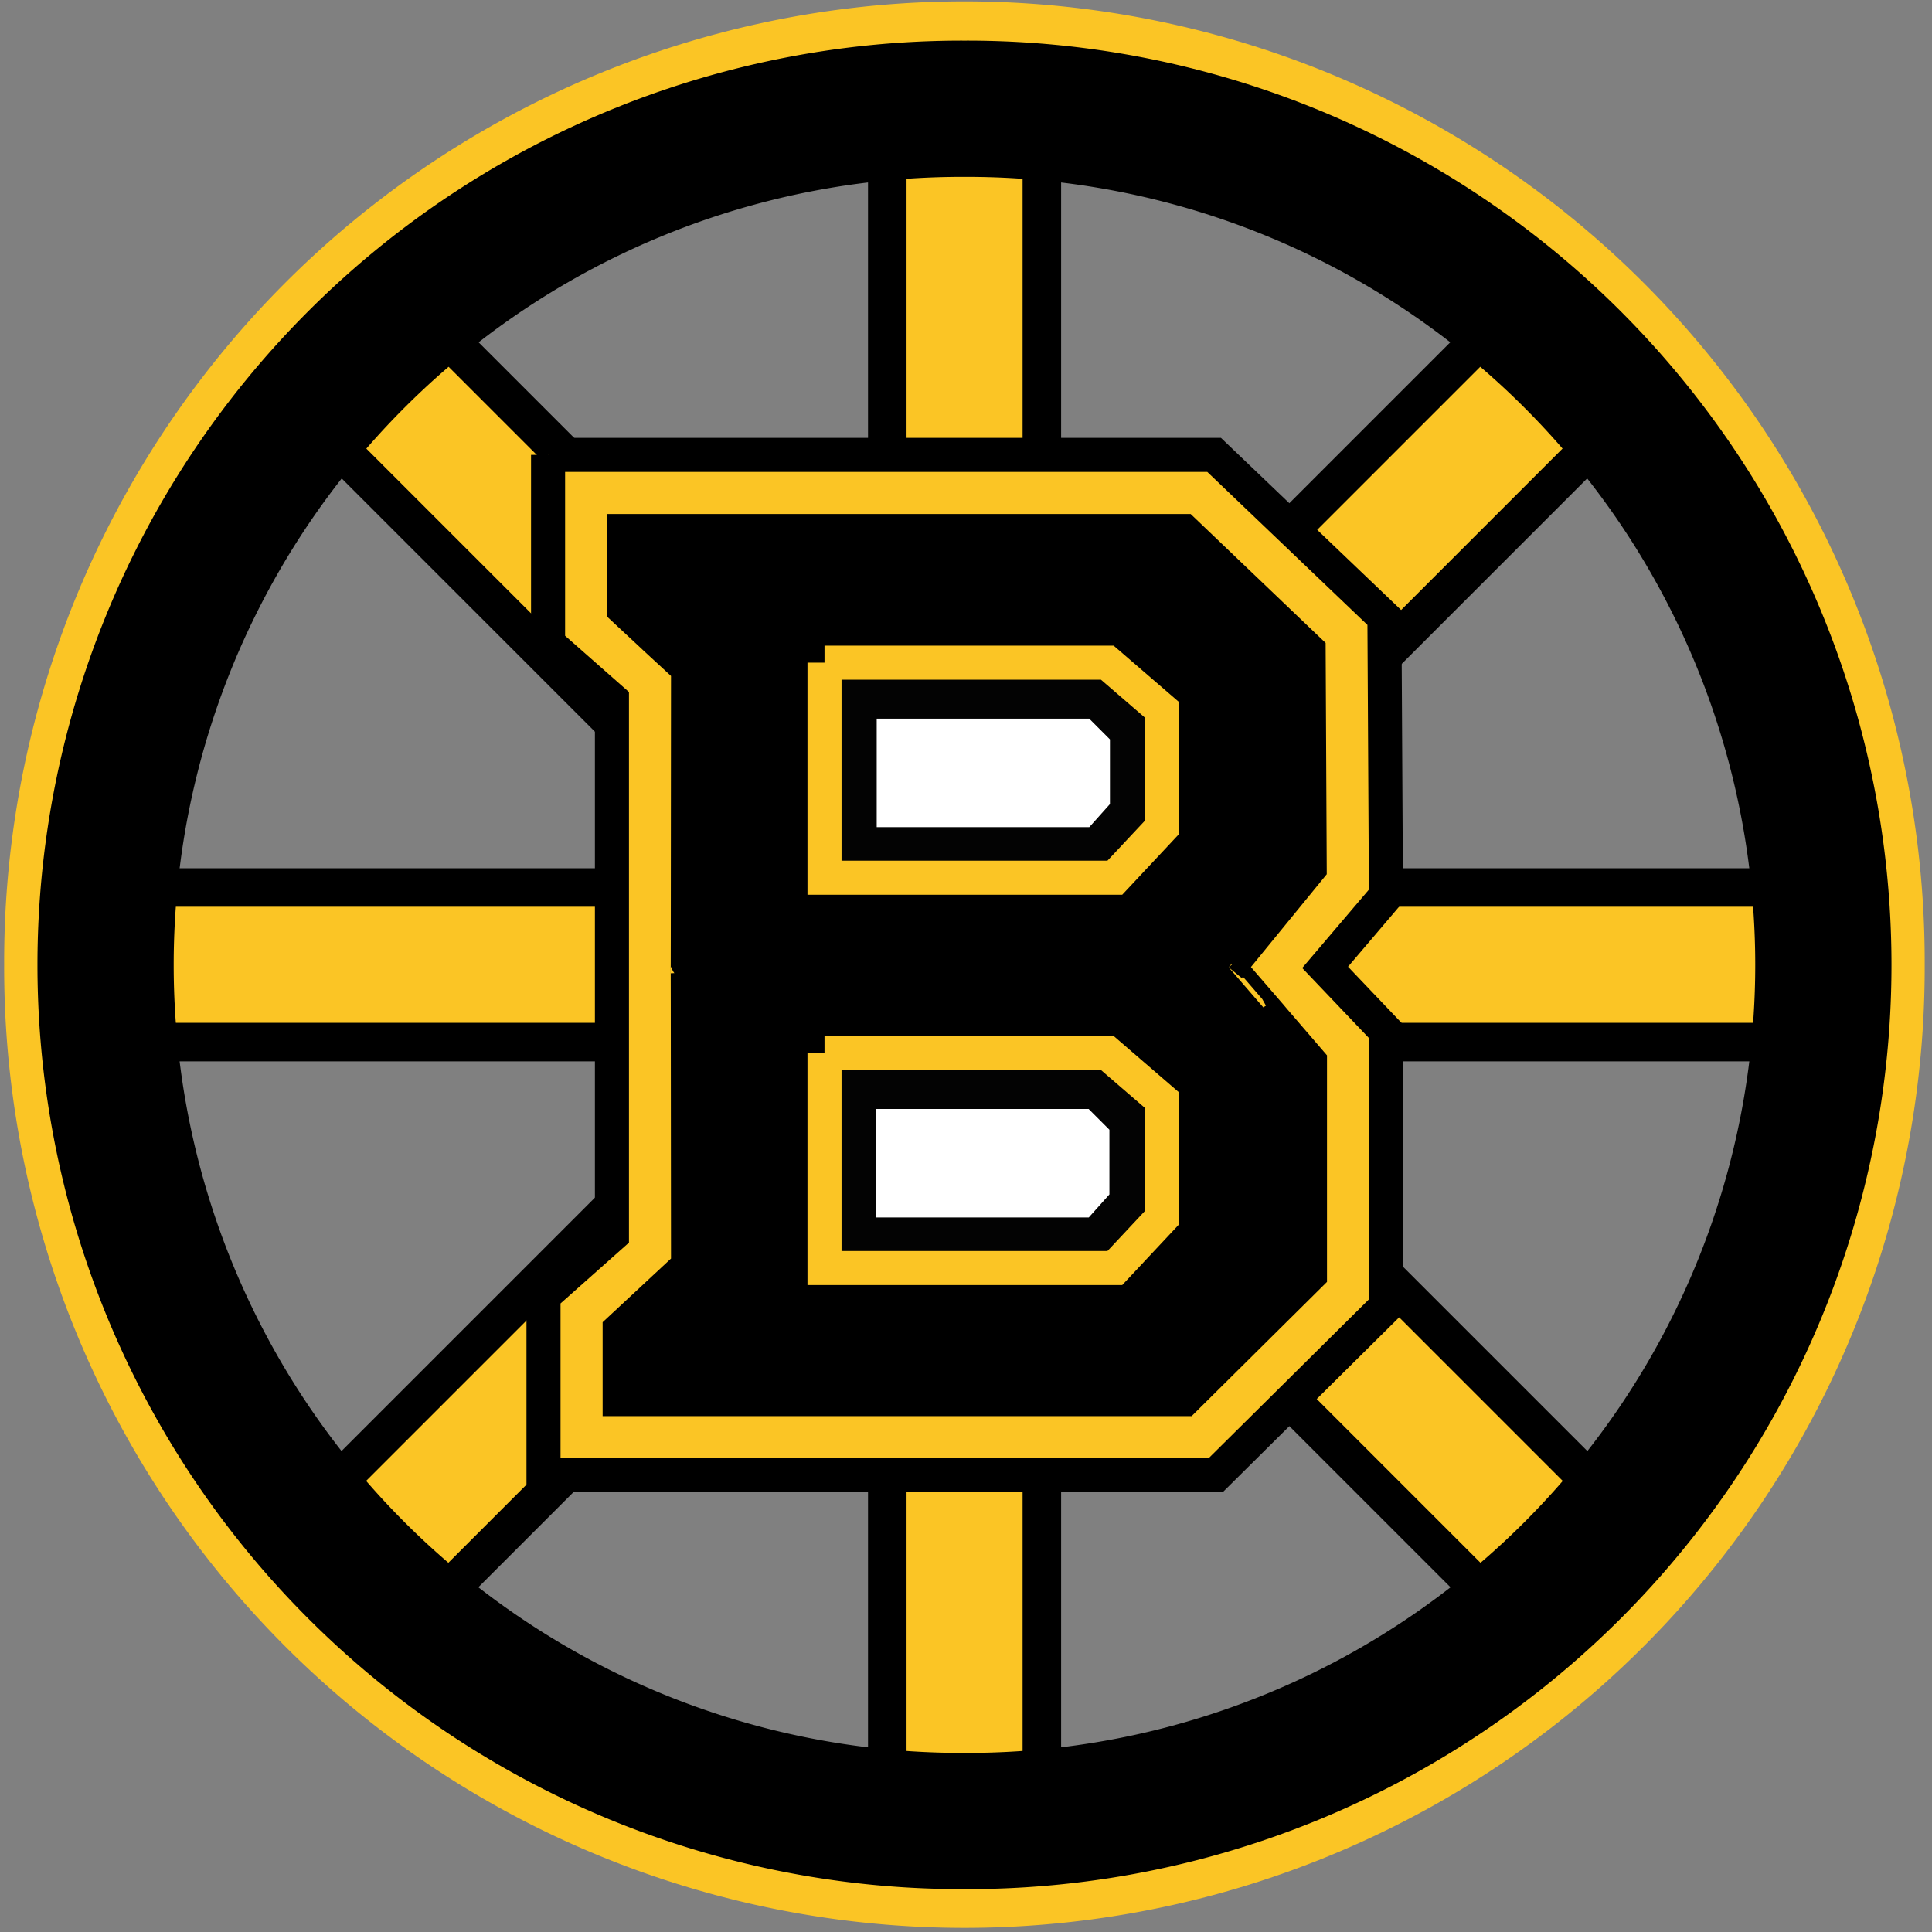 <?xml version="1.0" encoding="UTF-8" standalone="no"?>
<!-- Created with Inkscape (http://www.inkscape.org/) -->

<svg
   xmlns:dc="http://purl.org/dc/elements/1.1/"
   xmlns:cc="http://creativecommons.org/ns#"
   xmlns:rdf="http://www.w3.org/1999/02/22-rdf-syntax-ns#"
   xmlns:svg="http://www.w3.org/2000/svg"
   xmlns="http://www.w3.org/2000/svg"
   xmlns:sodipodi="http://sodipodi.sourceforge.net/DTD/sodipodi-0.dtd"
   xmlns:inkscape="http://www.inkscape.org/namespaces/inkscape"
   version="1.0"
   width="226"
   height="226"
   id="svg2"
   inkscape:version="0.91 r13725"
   sodipodi:docname="Boston_Bruins.svg">
  <rect width="100%" height="100%" fill="#808080" stroke="none"/>
  <sodipodi:namedview
     pagecolor="#ffffff"
     bordercolor="#666666"
     borderopacity="1"
     objecttolerance="10"
     gridtolerance="10"
     guidetolerance="10"
     inkscape:pageopacity="0"
     inkscape:pageshadow="2"
     inkscape:window-width="640"
     inkscape:window-height="480"
     id="namedview18"
     showgrid="false"
     fit-margin-top="0"
     fit-margin-left="0"
     fit-margin-right="0"
     fit-margin-bottom="0"
     inkscape:snap-bbox="true"
     inkscape:snap-page="true"
     inkscape:snap-bbox-midpoints="true"
     inkscape:bbox-nodes="false"
     inkscape:zoom="2.2344574"
     inkscape:cx="127.70497"
     inkscape:cy="41.648834"
     inkscape:current-layer="svg2" />
  <defs
     id="defs4" />
  <g
     id="layer1"
     transform="matrix(0.286,0,0,0.286,-0.648,-0.786)">
    <rect
       width="63.223"
       height="700.002"
       x="365.174"
       y="47.361"
       id="rect3190"
       style="opacity:1;fill:#fbc525;fill-opacity:1;stroke:#000000;stroke-width:15.757;stroke-miterlimit:4;stroke-dasharray:none;stroke-dashoffset:0;stroke-opacity:1" />
    <rect
       width="63.223"
       height="700.002"
       x="365.751"
       y="-746.787"
       transform="matrix(0,1,-1,0,0,0)"
       id="rect3192"
       style="opacity:1;fill:#fbc525;fill-opacity:1;stroke:#000000;stroke-width:15.757;stroke-miterlimit:4;stroke-dasharray:none;stroke-dashoffset:0;stroke-opacity:1" />
    <rect
       width="63.223"
       height="700.002"
       x="529.936"
       y="-349.593"
       transform="matrix(0.707,0.707,-0.707,0.707,0,0)"
       id="rect3198"
       style="opacity:1;fill:#fbc525;fill-opacity:1;stroke:#000000;stroke-width:15.757;stroke-miterlimit:4;stroke-dasharray:none;stroke-dashoffset:0;stroke-opacity:1" />
    <rect
       width="63.223"
       height="700.002"
       x="-32.019"
       y="211.547"
       transform="matrix(0.707,-0.707,0.707,0.707,0,0)"
       id="rect3202"
       style="opacity:1;fill:#fbc525;fill-opacity:1;stroke:#000000;stroke-width:15.757;stroke-miterlimit:4;stroke-dasharray:none;stroke-dashoffset:0;stroke-opacity:1" />
    <path
       d="m 466.786,439.862 a 96.786,96.786 0 1 1 -193.571,0 96.786,96.786 0 1 1 193.571,0 z"
       transform="matrix(3.897,0,0,3.897,-1045.164,-1316.851)"
       id="path2396"
       style="opacity:1;fill:none;fill-opacity:1;stroke:#fbc525;stroke-width:8;stroke-miterlimit:4;stroke-dasharray:none;stroke-dashoffset:0;stroke-opacity:1"
       inkscape:connector-curvature="0" />
    <path
       d="m 466.786,439.862 a 96.786,96.786 0 1 1 -193.571,0 96.786,96.786 0 1 1 193.571,0 z"
       transform="matrix(0,3.618,-3.618,0,1988.166,-941.263)"
       id="path3168"
       style="opacity:1;fill:none;fill-opacity:1;stroke:#000000;stroke-width:15.402;stroke-miterlimit:4;stroke-dasharray:none;stroke-dashoffset:0;stroke-opacity:1"
       inkscape:connector-curvature="0" />
    <g
       transform="matrix(3.483,0,0,3.483,-513.705,-1129.282)"
       id="g3226">
      <path
         d="m 212.5,378.434 78.214,0 20,19.107 0.179,32.679 -7.143,8.393 7.143,7.5 0,32.321 -20,19.821 -78.929,0 0,-21.071 8.036,-7.143 0,-62.857 -7.5,-6.607 0,-22.143 z"
         id="path3216"
         style="opacity:1;fill:#fbc525;fill-opacity:1;fill-rule:evenodd;stroke:#000000;stroke-width:4;stroke-linecap:butt;stroke-linejoin:miter;stroke-miterlimit:4;stroke-dasharray:none;stroke-opacity:1"
         inkscape:connector-curvature="0" />
      <path
         d="m 221.438,387.375 0,9.188 c 7.472,6.945 -0.012,0.031 7.5,6.955 -0.043,70.215 -0.053,-0.071 0,70.162 l -8.031,7.476 0,8.156 66.344,0 14.719,-14.594 0,-25.031 c -9.543,-11.069 0.042,-0.014 -9.543,-11.075 l 9.511,-11.643 -0.125,-25.594 -14.656,-14 -65.719,0 z"
         id="path3204"
         style="opacity:1;fill:#000000;fill-opacity:1;fill-rule:evenodd;stroke:#000000;stroke-width:4;stroke-linecap:butt;stroke-linejoin:miter;stroke-miterlimit:4;stroke-dasharray:none;stroke-opacity:1"
         inkscape:connector-curvature="0" />
      <path
         d="m 244.962,448.67 33.209,0 6.44,5.556 0,13.763 -5.556,5.935 -34.093,0 0,-25.254 z"
         id="path3218"
         style="opacity:1;fill:#030303;fill-opacity:1;fill-rule:evenodd;stroke:#fbc525;stroke-width:4;stroke-linecap:butt;stroke-linejoin:miter;stroke-miterlimit:4;stroke-dasharray:none;stroke-opacity:1"
         inkscape:connector-curvature="0" />
      <path
         d="m 251.528,455.741 24.244,0 2.147,2.147 0,7.197 -2.147,2.399 -24.244,0 0,-11.743 z"
         id="path3220"
         style="fill:#ffffff;fill-rule:evenodd;stroke:#ffffff;stroke-width:1px;stroke-linecap:butt;stroke-linejoin:miter;stroke-opacity:1"
         inkscape:connector-curvature="0" />
      <path
         d="m 244.962,402.834 33.209,0 6.44,5.556 0,13.763 -5.556,5.935 -34.093,0 0,-25.254 z"
         id="path3222"
         style="opacity:1;fill:#030303;fill-opacity:1;fill-rule:evenodd;stroke:#fbc525;stroke-width:4;stroke-linecap:butt;stroke-linejoin:miter;stroke-miterlimit:4;stroke-dasharray:none;stroke-opacity:1"
         inkscape:connector-curvature="0" />
      <path
         d="m 251.591,409.905 24.244,0 2.147,2.147 0,7.197 -2.147,2.399 -24.244,0 0,-11.743 z"
         id="path3224"
         style="fill:#ffffff;fill-rule:evenodd;stroke:#ffffff;stroke-width:1px;stroke-linecap:butt;stroke-linejoin:miter;stroke-opacity:1"
         inkscape:connector-curvature="0" />
    </g>
  </g>
</svg>
